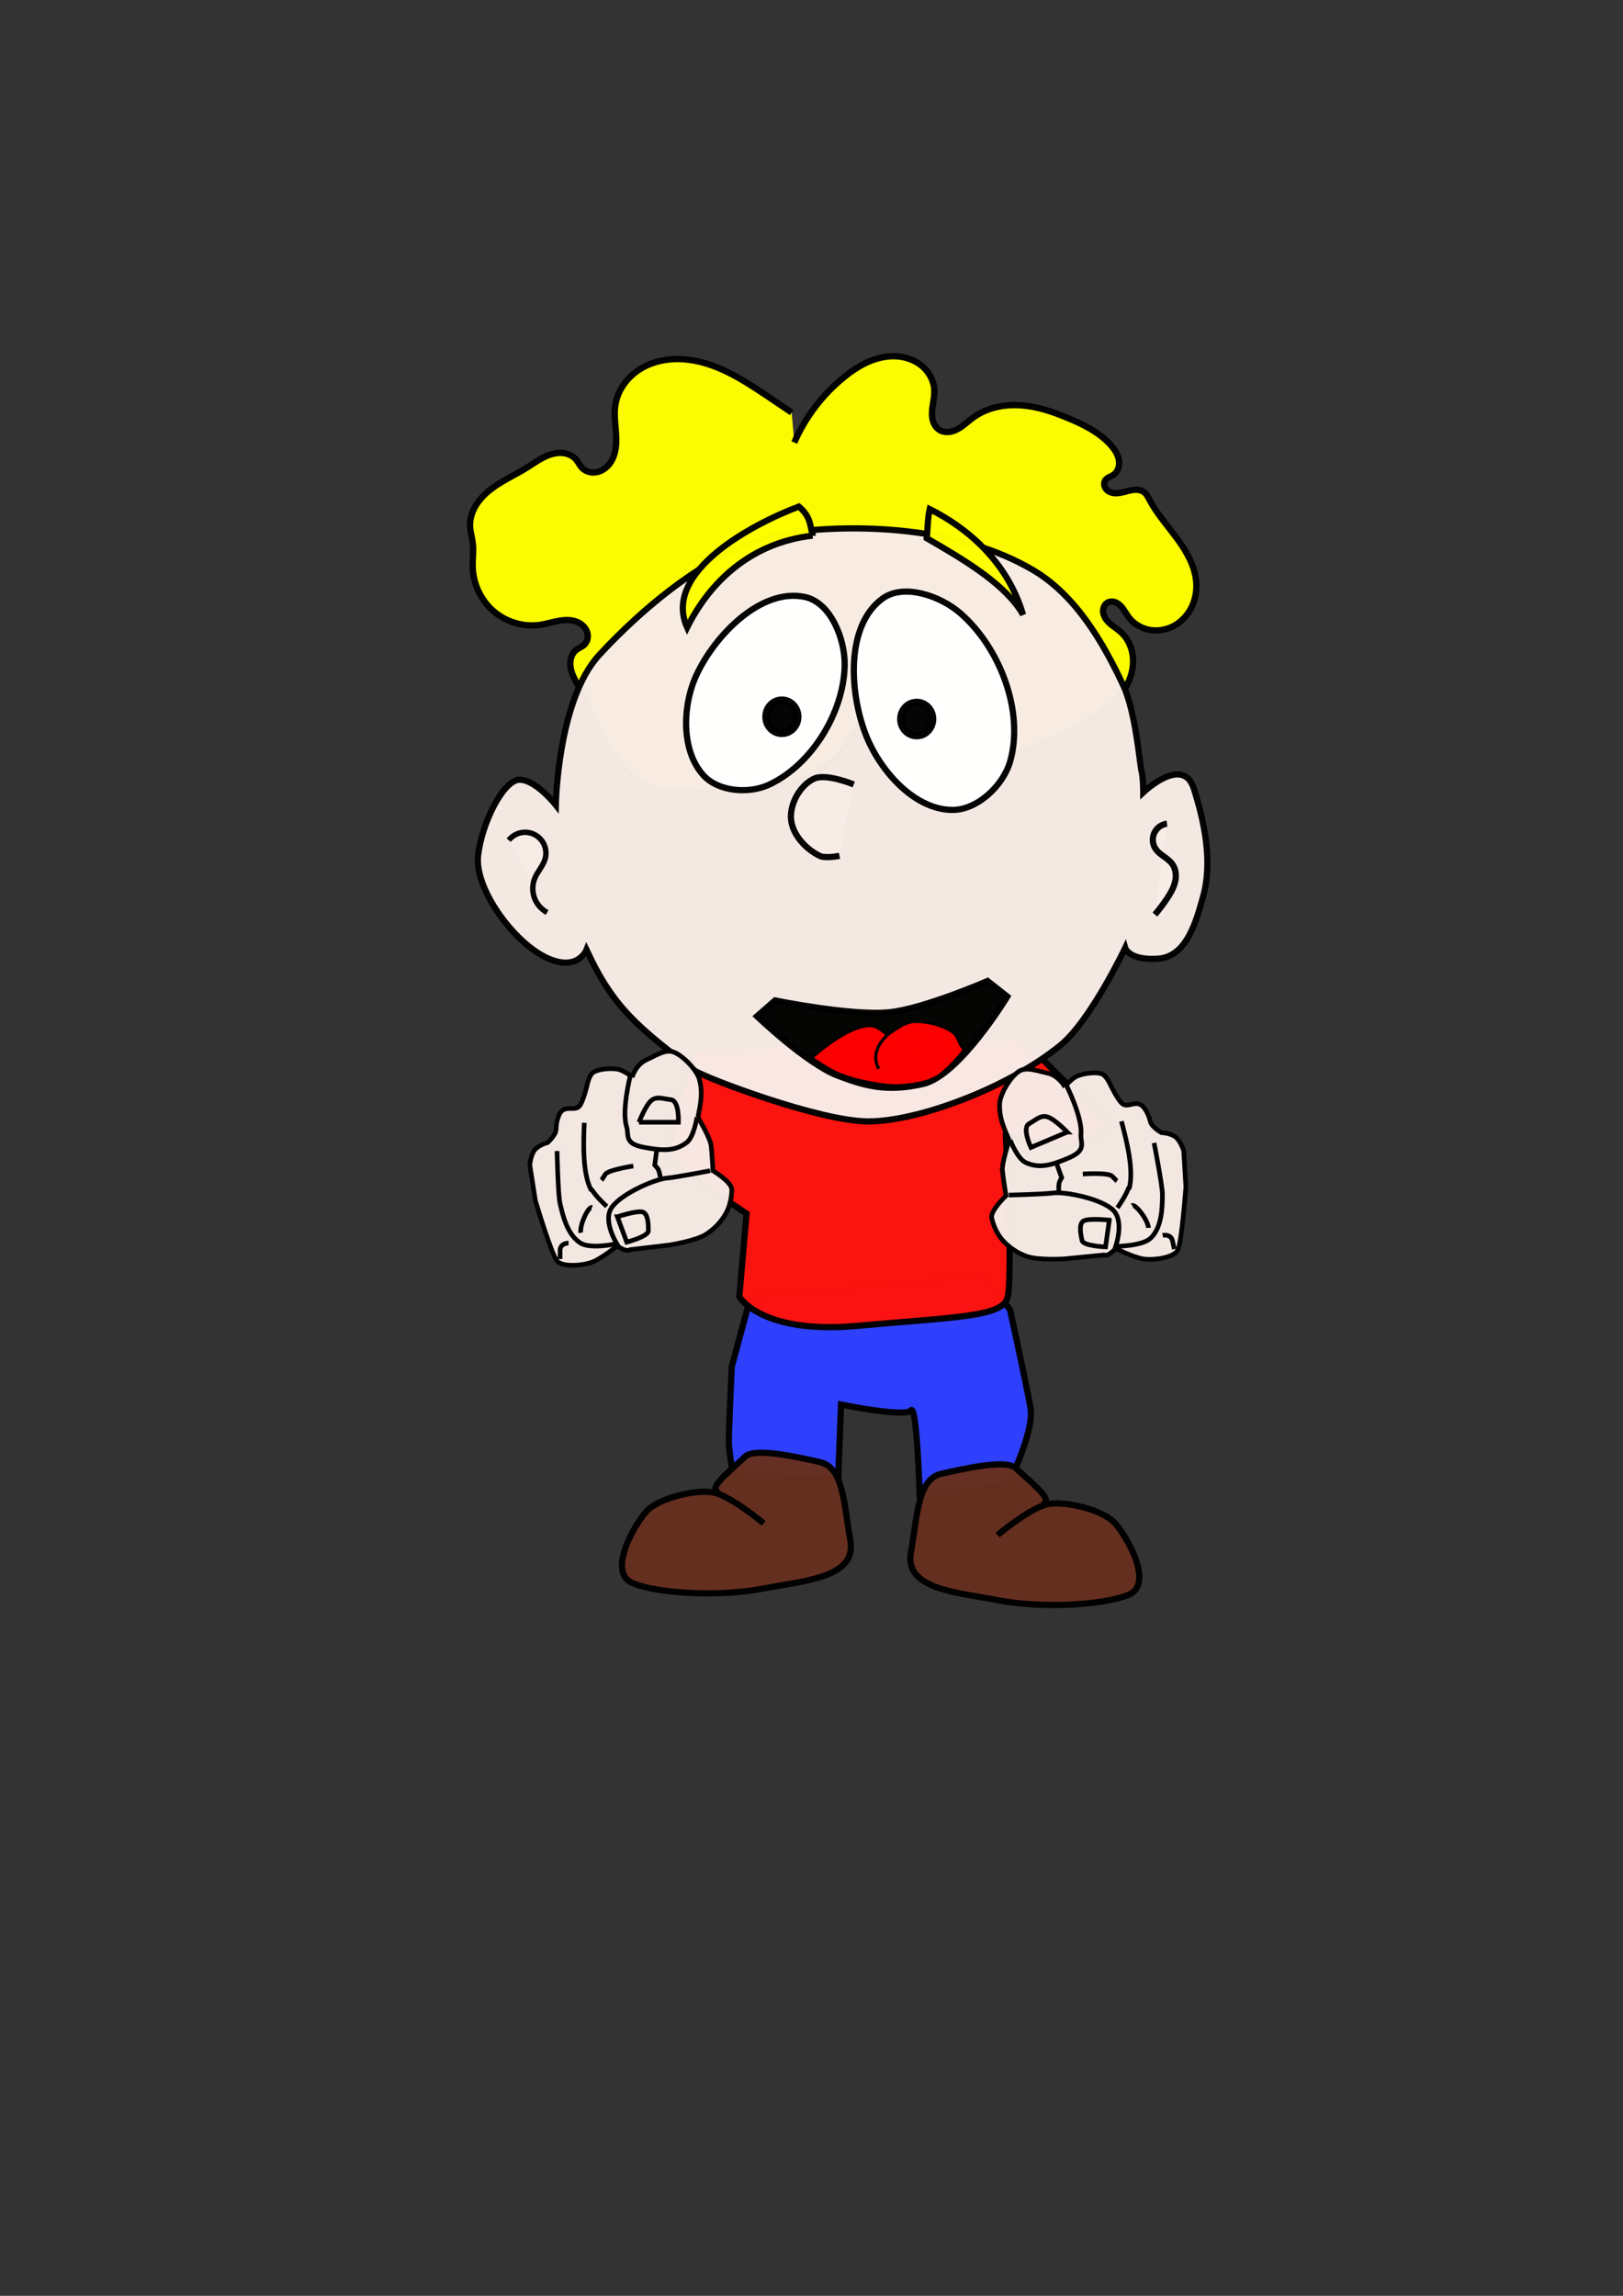 <?xml version="1.0"?>
<svg xmlns:rdf="http://www.w3.org/1999/02/22-rdf-syntax-ns#" xmlns="http://www.w3.org/2000/svg" xmlns:cc="http://creativecommons.org/ns#" xmlns:dc="http://purl.org/dc/elements/1.1/" id="svg3453" height="297mm" width="210mm" version="1.1">
 <rect width="100%" height="100%" fill="#333333" stroke="none"/>
 <g id="layer1">
  <g id="g8628" transform="matrix(1.992 0 0 1.992 -1746.4 173.11)">
   <path id="path5994" opacity=".98" d="m1061 231.38-4.65 17.17s-0.715 15.382-0.715 18.243c0 2.862 1.073 8.227 1.073 8.227l25.755 1.431 0.715-18.601s15.739 3.219 17.17 1.431c1.431-1.789 2.146 20.747 2.146 20.747l21.463-2.146s6.796-13.235 5.723-19.316c-1.073-6.081-5.008-23.967-5.008-23.967l-6.439-8.227z" stroke="#000" stroke-width="1.522" fill="#2e41ff"/>
   <path id="path5996" opacity=".98" stroke-linejoin="round" d="m1121.6 289.87s7.853-6.544 12.106-7.525c4.253-0.982 13.742 1.309 16.687 4.581 2.945 3.272 9.816 15.051 3.272 17.668-6.544 2.618-21.595 3.272-31.738 1.309-10.143-1.963-23.23-2.618-21.594-11.779 1.636-9.161 1.636-17.995 7.525-19.304 5.889-1.309 16.032-3.599 18.323-1.309 2.29 2.29 8.18 6.871 7.198 8.18l-0.982 1.309" stroke="#000" stroke-width="1.522" fill="#662f1f"/>
   <path id="path5998" opacity=".98" stroke-linejoin="round" d="m1064.2 287.01s-7.853-6.544-12.106-7.525c-4.253-0.982-13.742 1.309-16.687 4.581-2.945 3.272-9.816 15.051-3.272 17.668 6.544 2.618 21.594 3.272 31.738 1.309 10.143-1.963 23.23-2.618 21.594-11.779-1.636-9.161-1.636-17.995-7.525-19.304-5.889-1.309-16.032-3.599-18.323-1.309-2.29 2.29-8.18 6.871-7.198 8.18l0.982 1.309" stroke="#000" stroke-width="1.522" fill="#662f1f"/>
   <path id="path6000" opacity=".98" d="m1058.2 231.38s5.366 9.3 28.975 7.154c23.609-2.146 35.413-2.146 36.844-6.796 1.431-4.65-0.358-39.706-0.358-39.706l15.024 3.219 10.731-5.366-22.536-22.536-80.127 2.862-4.65 17.17-1.789 10.374 19.674 13.235z" stroke="#000" stroke-width="1.522" fill="#ff130f"/>
   <path id="path6002" opacity=".98" d="m1071.7 21.71c2.7-6.168 6.883-11.68 12.097-15.939 1.805-1.475 3.743-2.808 5.868-3.767 2.125-0.959 4.447-1.536 6.777-1.463 2.33 0.073 4.667 0.822 6.478 2.289 1.811 1.467 3.054 3.678 3.161 6.006 0.08 1.74-0.45 3.45-0.558 5.188-0.054 0.869 0 1.757 0.282 2.581 0.282 0.824 0.807 1.583 1.549 2.04 0.67 0.412 1.486 0.557 2.27 0.486 0.784-0.071 1.539-0.349 2.229-0.727 1.381-0.756 2.504-1.899 3.778-2.825 2.503-1.821 5.575-2.777 8.663-2.995 3.088-0.218 6.196 0.277 9.164 1.156 1.731 0.513 3.422 1.156 5.093 1.839 3.97 1.622 7.956 3.555 10.823 6.744 0.936 1.041 1.759 2.251 2.004 3.63 0.122 0.689 0.094 1.411-0.132 2.074-0.225 0.663-0.654 1.263-1.236 1.653-0.317 0.212-0.672 0.359-1.012 0.534s-0.671 0.386-0.898 0.692c-0.307 0.413-0.389 0.973-0.257 1.471 0.132 0.498 0.464 0.931 0.884 1.229 0.42 0.298 0.924 0.465 1.435 0.528 0.511 0.063 1.03 0.025 1.538-0.062 1.015-0.174 1.991-0.54 3.009-0.692 0.509-0.076 1.03-0.097 1.538-0.012 0.508 0.085 1.003 0.28 1.403 0.604 0.584 0.473 0.921 1.175 1.273 1.839 1.839 3.467 4.502 6.414 6.821 9.58 2.319 3.166 4.36 6.736 4.638 10.651 0.147 2.074-0.22 4.192-1.129 6.062s-2.365 3.482-4.172 4.51-3.963 1.454-6.015 1.117c-2.052-0.337-3.979-1.451-5.237-3.106-0.695-0.914-1.19-1.982-1.99-2.805-0.4-0.412-0.879-0.759-1.424-0.938s-1.161-0.181-1.679 0.065c-0.364 0.173-0.669 0.463-0.877 0.808-0.208 0.346-0.321 0.745-0.342 1.148-0.044 0.806 0.273 1.6 0.748 2.252 0.95 1.304 2.465 2.059 3.655 3.148 1.951 1.785 2.965 4.472 2.958 7.116-0.01 2.645-0.975 5.234-2.473 7.414-2.996 4.359-7.862 6.991-12.582 9.379-5.91 2.991-12.018 5.895-18.589 6.734-3.285 0.419-6.661 0.305-9.855-0.571s-6.202-2.534-8.482-4.936c-1.087-1.145-2-2.445-3.083-3.594-1.083-1.149-2.385-2.167-3.92-2.537-1.423-0.342-2.951-0.091-4.275 0.532s-2.46 1.599-3.423 2.701c-1.926 2.205-3.196 4.91-5.035 7.188-3.466 4.293-8.747 6.789-14.122 8.037-5.375 1.248-10.934 1.381-16.438 1.772-2.789 0.198-5.58 0.464-8.376 0.392s-5.617-0.495-8.177-1.618c-4.676-2.051-8.083-6.252-10.558-10.718-2.475-4.466-4.198-9.315-6.632-13.804-0.802-1.48-1.694-2.955-2.02-4.607-0.163-0.826-0.177-1.69 0.04-2.504 0.217-0.814 0.674-1.574 1.343-2.085 0.602-0.461 1.354-0.71 1.91-1.226 0.497-0.461 0.8-1.115 0.869-1.789 0.068-0.674-0.094-1.364-0.422-1.956-0.328-0.593-0.819-1.089-1.388-1.456-0.569-0.368-1.215-0.609-1.879-0.742-1.328-0.267-2.707-0.105-4.033 0.172s-2.63 0.669-3.97 0.868c-4.045 0.601-8.319-0.67-11.419-3.337s-4.989-6.676-5.134-10.763c-0.073-2.044 0.268-4.102 0-6.13-0.163-1.234-0.549-2.436-0.637-3.678-0.126-1.788 0.382-3.589 1.271-5.145 0.89-1.556 2.148-2.88 3.548-3.998 2.801-2.238 6.145-3.672 9.187-5.57 1.908-1.19 3.741-2.584 5.895-3.233 1.077-0.324 2.227-0.45 3.333-0.244 1.105 0.206 2.162 0.763 2.869 1.637 0.469 0.581 0.776 1.283 1.273 1.839 0.63 0.705 1.548 1.131 2.489 1.216 0.942 0.085 1.901-0.159 2.719-0.635s1.495-1.174 1.998-1.974c0.503-0.801 0.836-1.701 1.034-2.626 0.397-1.849 0.265-3.766 0.103-5.65-0.162-1.884-0.352-3.789-0.067-5.658 0.559-3.661 2.976-6.908 6.129-8.85 3.154-1.942 6.974-2.648 10.668-2.383 3.694 0.265 7.275 1.456 10.608 3.072 3.332 1.616 6.44 3.654 9.521 5.709 2.13 1.42 4.252 2.85 6.367 4.291" stroke="#000" stroke-width="1.55" fill="#ff0"/>
   <path id="path6004" opacity=".98" d="m1020.7 146.2s-2.219 5.769-10.206 1.775c-7.987-3.994-17.306-16.863-16.419-24.85 0.887-7.988 6.213-18.638 10.206-18.638 3.994 0 8.875 6.213 8.875 6.213s0.444-25.738 10.65-36.831c10.206-11.094 29.288-27.956 47.482-30.175 18.194-2.219 41.856-0.786 59.019 9.319 10.352 6.095 17.11 17.513 22.188 28.4 3.004 6.441 3.994 19.081 4.438 20.856 0.444 1.775 0.444 5.325 0.444 5.325s9.762-9.319 12.425-0.888c2.663 8.431 4.641 18.055 2.219 26.625-1.698 6.007-3.994 14.644-11.094 15.088-7.1 0.444-7.988-2.663-7.988-2.663s-8.511 17.926-15.975 23.963c-13.114 10.605-35.056 18.638-47.038 18.638-11.981 0-39.938-10.65-42.6-12.425-13.91-10.662-20.06-15.417-26.625-29.731z" stroke="#000" stroke-width="1.522" fill="#f7ebe6"/>
   <path id="path6006" opacity=".98" stroke-linejoin="round" d="m1086.3 105.65s-6.838-2.851-9.803-1.4c-3.381 1.653-5.859 6.048-5.602 9.803 0.261 3.819 3.568 7.412 7.002 9.103 1.466 0.722 4.902 0 4.902 0" stroke="#000" stroke-width="1.522" fill="#f7ebe6"/>
   <path id="path6008" opacity=".98" d="m1049.5 103.51c-5.667-6.058-5.297-17.313-1.773-24.822 4.634-9.873 15.933-21.356 26.595-19.06 6.342 1.366 9.887 10.357 9.752 16.844-0.242 11.556-8.125 24.404-18.616 29.254-4.874 2.253-12.288 1.706-15.957-2.216z" stroke="#000" stroke-width="1.522" fill="#fff"/>
   <path id="path6010" opacity=".98" d="m1110.4 111.9c-9.478-0.134-17.96-9.977-21.29-18.851-3.9-10.394-4.728-26.509 4.255-33.032 5.25-3.812 14.232-0.65 19.125 3.61 9.631 8.384 15.687 24.014 12.223 36.303-1.687 5.986-8.094 12.058-14.312 11.97z" stroke="#000" stroke-width="1.522" fill="#fff"/>
   <path id="path6012" opacity=".98" stroke="#000" stroke-width="1.522" d="m1067 158.65s18.763 3.866 28.144 2.894c8.355-0.866 24.007-7.662 24.007-7.662l4.853 3.831s-11.748 19.41-20.687 21.453c-8.939 2.043-14.392 0.464-20.943-2.043-7.662-2.932-19.834-14.574-19.834-14.574z"/>
   <path id="path6014" opacity=".98" d="m1094.2 167.4s4.131-3.359 6.63-3.549c3.826-0.292 9.833 1.531 10.855 3.83 1.022 2.299 1.788 3.831 1.788 3.831m-16.345-1.532s-3.67-4.874-6.385-5.108c-5.808-0.5-14.812 7.917-14.812 7.917s4.196 2.844 6.512 3.831c2.603 1.11 5.388 1.792 8.172 2.298 2.438 0.444 4.935 0.822 7.407 0.639 2.924-0.217 5.982-0.637 8.555-2.043 2.642-1.443 6.512-6.257 6.512-6.257" stroke="#000" stroke-width=".761" fill="#f00"/>
   <path id="path6016" opacity=".98" d="m1097.9 166.84-2.856 2.552 0.852 1.926 11.577 1.691 3.919-1.013 1.057-1.301-2.765-3.67z" stroke="#f00" stroke-width=".761" fill="#f00"/>
   <path id="path6018" opacity=".98" d="m1001.6 119.33c0.727-0.92 1.78-1.577 2.926-1.827 1.146-0.249 2.377-0.089 3.421 0.445 1.044 0.534 1.893 1.439 2.361 2.515 0.468 1.075 0.55 2.314 0.229 3.442-0.244 0.856-0.705 1.631-1.184 2.381-0.479 0.75-0.984 1.49-1.329 2.31-0.639 1.515-0.69 3.268-0.141 4.818 0.548 1.55 1.692 2.88 3.141 3.656" stroke="#000" stroke-width="1.342" fill="#f7ebe6"/>
   <path id="path6020" opacity=".98" d="m1163.2 115.27c-0.667 0.084-1.312 0.341-1.855 0.738-0.543 0.397-0.982 0.935-1.264 1.546-0.282 0.611-0.405 1.294-0.354 1.965 0.05 0.671 0.274 1.328 0.644 1.89 0.519 0.79 1.299 1.367 2.065 1.92 0.767 0.553 1.553 1.116 2.096 1.89 0.435 0.619 0.695 1.353 0.792 2.104 0.097 0.751 0.033 1.517-0.141 2.253-0.35 1.473-1.131 2.804-1.97 4.064-0.912 1.369-1.906 2.685-2.974 3.937" stroke="#000" stroke-width="1.522" fill="#f7ebe6"/>
   <g id="g6022" opacity=".98" transform="matrix(.761 0 0 .761 1009.6 7.915)" stroke="#000" stroke-width="1.5" fill="#f7ebe6">
    <path id="path6024" d="m50.525 235.74s3.939 6.667 4.242 9.091c0.303 2.424 0.606 8.182 0.606 8.182s6.061 3.636 6.061 6.061-0.575 5.296-1.818 7.576c-1.54 2.822-3.917 5.304-6.667 6.97-3.418 2.071-11.515 3.333-11.515 3.333l-12.728 1.515c-1.089 0.593-2.267 0.045-4.242-1.212 0 0-4.849 3.939-7.879 5.152-3.03 1.212-9.697 1.818-11.515-0.303-1.818-2.121-6.97-19.394-6.97-19.394l-1.818-11.515s0.303-3.636 1.818-5.152 3.939-2.121 3.939-2.121 2.727-2.424 2.727-4.242 0.606-5.455 2.424-6.364c1.818-0.909 3.939 0.303 5.152-1.212s2.424-6.667 2.424-6.667 0.606-3.333 2.121-4.242 5.282-1.402 7.879-0.909c1.687 0.32 4.545 2.424 4.545 2.424s1.212-3.939 4.545-5.455 6.364-3.636 9.091-2.424c2.727 1.212 6.419 4.764 7.879 8.182 1.439 4.678 0.533 8.466-0.303 12.728z"/>
    <path id="path6026-8" d="m5.069 246.65s0.303 13.334 0.909 16.667c1 4.523 2.539 10.429 6.667 13.031 3.163 1.994 11.212 0.303 11.212 0.303"/>
    <path id="path6028" d="m24.767 277.25s-5.455-8.182-1.818-12.728c3.636-4.545 13.94-8.788 17.273-9.091 3.333-0.303 14.243-2.424 14.243-2.424"/>
    <path id="path6030" d="m13.857 237.55c-0.291 6.693-0.574 16.056 2.121 21.516 0.199 0.38-0.606-1.212 0.909 0.909s4.242 4.545 4.242 4.545"/>
    <path id="path6032" d="m28.706 222.4s-2.859 11.148-1.212 16.364c0.865 2.738-0.909 5.455 5.455 6.667 6.364 1.212 10.208 1.299 13.94-1.515 2.351-1.773 3.333-8.182 3.333-8.182"/>
    <path id="path6034" d="m37.191 246.65-0.606 4.546c0.951 1.144 1.282 0.963 1.818 3.939"/>
    <path id="path6036" d="m31.504 237.37h12.728s0.303-6.97-2.424-7.273c-2.727-0.303-4.545-1.212-6.364 0.303-1.818 1.515-3.939 6.97-3.939 6.97z"/>
    <path id="path6038" d="m24.534 267.86 3.03 8.182s6.97-1.818 6.97-3.636 0-5.455-1.818-6.061c-1.818-0.606-8.182 1.515-8.182 1.515z"/>
    <path id="path6040" d="m29.686 251.49s-8.182 1.212-9.091 2.727c-0.909 1.515-1.212 1.818-1.212 1.818"/>
    <path id="path6042" d="m16.352 264.83s-0.909-0.303-2.424 3.03-1.212 5.152-1.212 5.152"/>
    <path id="path6044" d="m8.777 276.34s-2.727 0-2.727 2.424v2.727"/>
   </g>
   <g id="g6046" opacity=".98" transform="matrix(.761 0 0 .761 1009.6 7.915)" stroke="#000" stroke-width="1.5" fill="#f7ebe6">
    <path id="path6048" d="m150.94 243.15s-2.416 7.357-2.191 9.79c0.225 2.433 1.165 8.121 1.165 8.121s-5.138 4.853-4.618 7.221c0.521 2.368 1.699 5.049 3.403 7.009 2.11 2.426 4.965 4.339 8.008 5.375 3.783 1.288 11.963 0.782 11.963 0.782l12.756-1.254c1.191 0.345 2.224-0.443 3.883-2.095 0 0 5.582 2.806 8.802 3.339s9.861-0.307 11.182-2.769c1.32-2.462 2.642-20.439 2.642-20.439l-0.697-11.637s-1.077-3.486-2.882-4.641-4.303-1.226-4.303-1.226-3.184-1.782-3.575-3.558c-0.391-1.776-1.764-5.197-3.735-5.695-1.971-0.497-3.782 1.142-5.292-0.077s-3.8-5.99-3.8-5.99-1.308-3.125-2.983-3.688c-1.675-0.562-5.459-0.235-7.89 0.804-1.579 0.675-3.919 3.344-3.919 3.344s-2.03-3.587-5.611-4.351c-3.581-0.764-6.996-2.185-9.4-0.415-2.403 1.77-5.246 6.031-5.938 9.683-0.401 4.878 1.298 8.382 3.03 12.365z"/>
    <path id="path6050" d="m197.68 244.05s2.568 13.088 2.692 16.473c-0.005 4.633-0.24 10.731-3.712 14.158-2.661 2.627-10.886 2.704-10.886 2.704"/>
    <path id="path6052" d="m185.02 278.17s3.57-9.163-0.958-12.821c-4.528-3.658-15.502-5.589-18.823-5.169-3.321 0.42-14.431 0.691-14.431 0.691"/>
    <path id="path6054" d="m187.15 237.06c1.722 6.474 4.009 15.558 2.549 21.469-0.113 0.413 0.332-1.314-0.693 1.083s-3.167 5.351-3.167 5.351"/>
    <path id="path6056" d="m169.39 225.45s5.187 10.274 4.699 15.722c-0.256 2.86 2.059 5.132-3.896 7.683s-9.691 3.461-13.94 1.514c-2.677-1.227-5.013-7.275-5.013-7.275"/>
    <path id="path6058" d="m166.31 250.95 1.568 4.309c-0.683 1.322-1.046 1.216-0.93 4.238"/>
    <path id="path6060" d="m169.67 240.55-11.726 4.948s-2.989-6.304-0.594-7.643c2.395-1.339 3.717-2.884 5.981-2.195 2.264 0.689 6.339 4.89 6.339 4.89z"/>
    <path id="path6062" d="m183.23 268.94-1.202 8.642s-7.198-0.279-7.588-2.055c-0.391-1.776-1.172-5.327 0.474-6.31 1.646-0.982 8.316-0.278 8.316-0.278z"/>
    <path id="path6064" d="m174.68 254.07s8.251-0.573 9.465 0.711 1.574 1.515 1.574 1.515"/>
    <path id="path6066" d="m190.57 264.23s0.823-0.491 3.019 2.439 2.29 4.771 2.29 4.771"/>
    <path id="path6068" d="m200.44 273.85s2.664-0.586 3.184 1.782l0.586 2.664"/>
   </g>
   <path id="path6070" opacity=".98" fill="#f00" d="m1093 168.44 3.238-1.993 3.487 2.117-5.106 1.744z"/>
   <path id="path6072" opacity=".98" d="m1094.8 166.95c-2.566 2.224-4.073 5.3-2.369 8.498" stroke="#000" stroke-width=".761px" fill="none"/>
   <path id="path6074" opacity=".98" stroke-linejoin="round" d="m-133.41 155.97c0 2.484-1.678 4.497-3.748 4.497s-3.748-2.013-3.748-4.497 1.678-4.497 3.748-4.497 3.748 2.013 3.748 4.497z" transform="matrix(1.013 0 0 .907 1207.6 -52.437)" stroke="#000" stroke-width="2"/>
   <path id="path6076" opacity=".98" stroke-linejoin="round" d="m-133.41 155.97c0 2.484-1.678 4.497-3.748 4.497s-3.748-2.013-3.748-4.497 1.678-4.497 3.748-4.497 3.748 2.013 3.748 4.497z" transform="matrix(1.013 0 0 .907 1240.7 -51.876)" stroke="#000" stroke-width="2"/>
   <path id="path6078" opacity=".98" d="m1104.2 45.195c9.607 5.539 19.476 11.449 23.667 18.783-3.827-12.958-13.599-21.262-22.916-25.921-0.568 2.512-0.443 4.675-0.751 7.138z" stroke="#000" stroke-width="1.522" fill="#ff0"/>
   <path id="path6080" opacity=".98" d="m1076.2 44.576c-15.23 1.726-25.237 11.404-30.804 22.54-6.138-13.663 16.07-25.42 27.423-29.677 2.939 2.492 2.718 4.487 3.381 7.138z" stroke="#000" stroke-width="1.522" fill="#ff0"/>
  </g>
 </g>
</svg>
